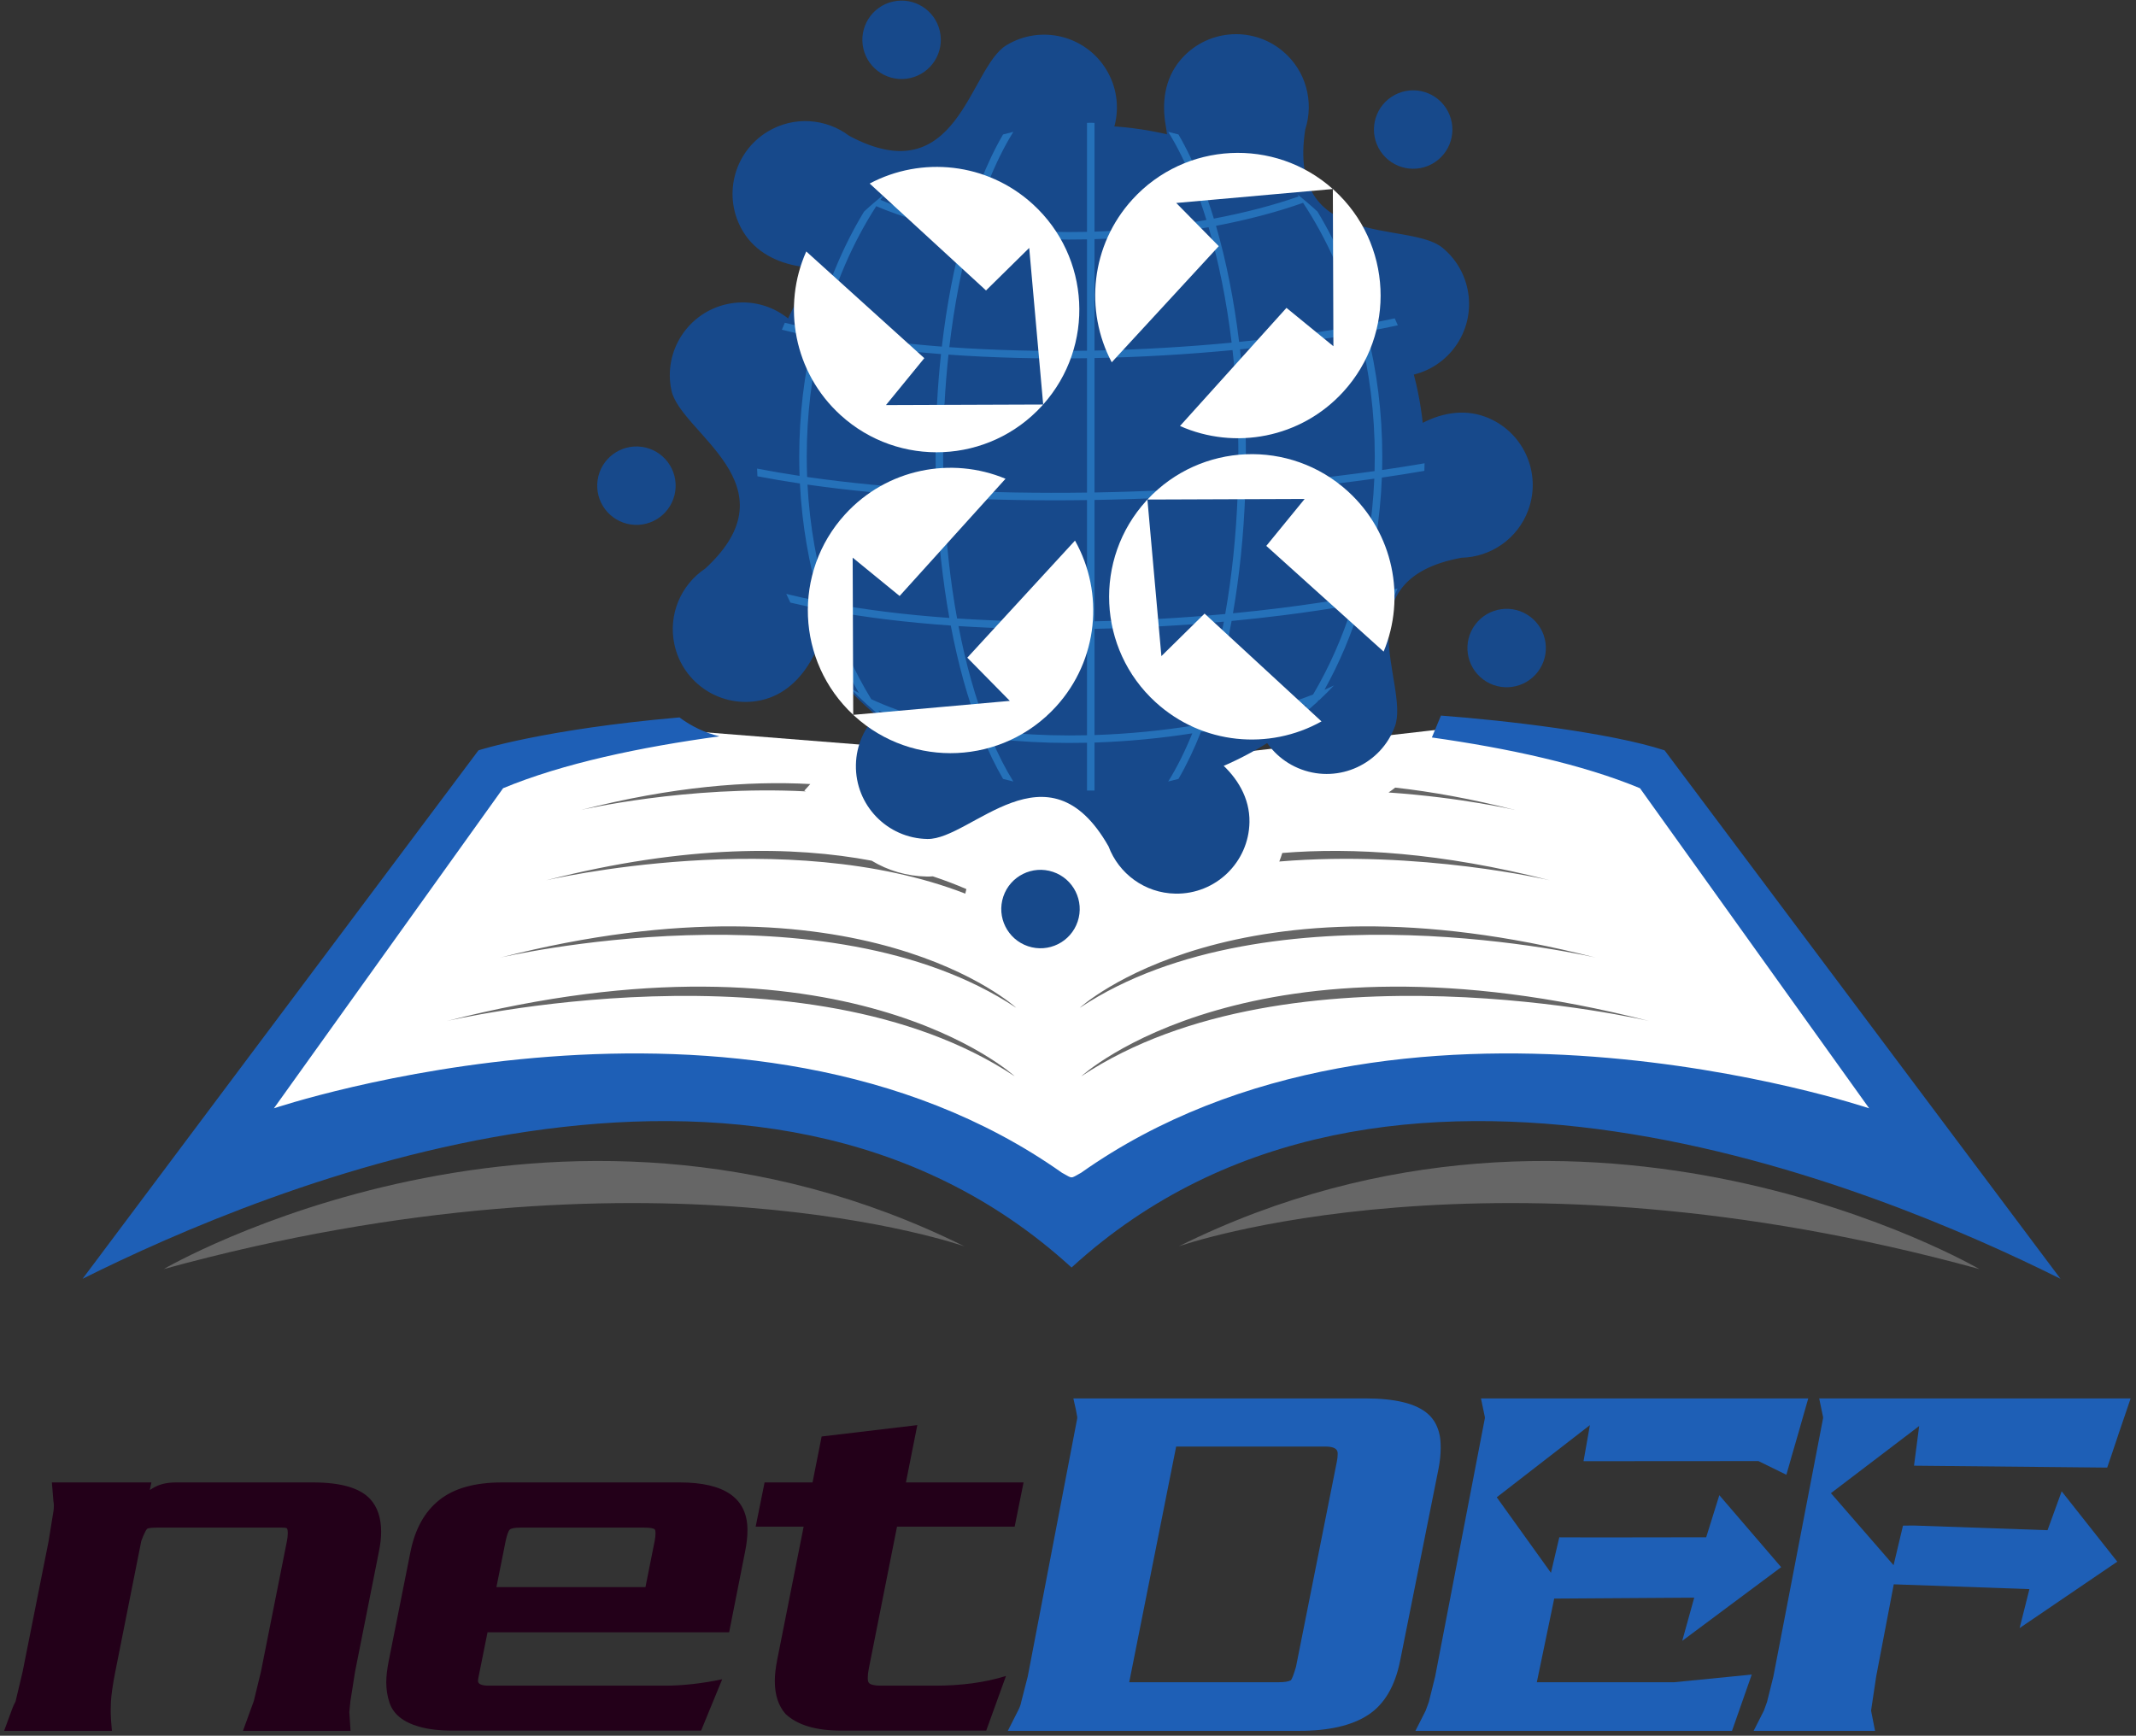 <?xml version="1.0" encoding="UTF-8" standalone="no"?>
<!--Generated by Intaglio, www.PurgatoryDesign.com-->

<svg
   version="1.1"
   viewBox="131,86,347,282"
   width="347"
   height="282"
   id="svg23"
   sodipodi:docname="final-no_long_name_color_new.svg"
   inkscape:version="1.3.2 (1:1.3.2+202311252150+091e20ef0f)"
   inkscape:export-filename="final-no_long_name_color_new.png"
   inkscape:export-xdpi="165.99423"
   inkscape:export-ydpi="165.99423"
   xmlns:inkscape="http://www.inkscape.org/namespaces/inkscape"
   xmlns:sodipodi="http://sodipodi.sourceforge.net/DTD/sodipodi-0.dtd"
   xmlns="http://www.w3.org/2000/svg"
   xmlns:svg="http://www.w3.org/2000/svg">
  <rect x="131" y="86" width="347" height="282" fill="#333333" stroke="none"/>
  <defs
     id="defs23" />
  <sodipodi:namedview
     id="namedview23"
     pagecolor="#ffffff"
     bordercolor="#000000"
     borderopacity="0.25"
     inkscape:showpageshadow="2"
     inkscape:pageopacity="0.0"
     inkscape:pagecheckerboard="0"
     inkscape:deskcolor="#d1d1d1"
     inkscape:zoom="2.858156"
     inkscape:cx="173.53846"
     inkscape:cy="141"
     inkscape:window-width="1920"
     inkscape:window-height="1010"
     inkscape:window-x="0"
     inkscape:window-y="0"
     inkscape:window-maximized="1"
     inkscape:current-layer="svg23" />
  <path
     fill="#fff"
     d="M163.75,277 L211.25,209.75 L242.75,204.75 L271.094,207 L298.25,211.25 L318.75,211.25 L331.5,208.34 L365.043,204.5 L398.5,211.25 L441,270.25 L403.25,264.5 L373.5,262 L349.75,267.25 L330.75,271.25 L317.404,278 L305.074,283.5 L289.093,275.25 L268.5,267 L243.5,264 L219.5,264 L205,266.75 L189.75,269.5 L163.75,276.25 L163.75,277 Z"
     id="path1" />
  <path
     fill="#0059ff"
     d="M268.957,154.997 C271.692,159.491,277.553,160.917,282.047,158.182 C286.54,155.445,287.966,149.585,285.231,145.09 C281.983,139.757,267.189,136.52,272.237,123.089 C272.712,121.825,273.303,120.608,273.506,119.281 C290.75,103.094,295.261,120.558,306.771,113.549 C312.348,110.155,314.116,102.884,310.72,97.307 C307.328,91.731,300.056,89.963,294.48,93.358 C288.408,97.055,286.646,117.506,268.967,108.076 C265.212,105.228,259.948,104.799,255.677,107.399 C250.1,110.794,248.333,118.065,251.728,123.641 C253.786,127.021,257.305,128.699,260.936,129.281 C277.066,131.873,264.748,148.084,268.957,154.997 M298.737,122.456 C295.394,126.519,295.978,132.522,300.042,135.864 C304.105,139.207,310.107,138.623,313.449,134.561 C317.417,129.737,315.602,114.703,329.946,115.046 C331.295,115.077,332.638,115.237,333.958,114.992 C354.92,125.941,339.917,135.951,350.327,144.515 C355.368,148.662,362.815,147.937,366.962,142.896 C371.11,137.853,370.384,130.405,365.343,126.258 C359.853,121.741,339.964,126.813,343.045,107.017 C344.496,102.53,343.167,97.419,339.308,94.244 C334.265,90.097,326.818,90.822,322.671,95.863 C320.157,98.919,319.732,102.793,320.377,106.415 C323.242,122.5,303.879,116.206,298.737,122.456 M339.268,139.86 C334.333,138.042,328.855,140.571,327.039,145.509 C325.22,150.444,327.749,155.92,332.685,157.738 C338.545,159.897,352.145,153.232,356.542,166.888 C356.958,168.174,357.251,169.493,357.917,170.659 L357.916,170.661 C354.48,194.059,340.088,183.188,335.429,195.836 C333.174,201.963,336.313,208.756,342.438,211.012 C348.564,213.267,355.357,210.129,357.612,204.004 C360.07,197.332,348.731,180.223,368.44,176.612 C373.153,176.507,377.542,173.569,379.268,168.877 C381.524,162.751,378.386,155.958,372.262,153.702 C368.547,152.336,364.749,153.211,361.543,155.01 C347.298,163.012,346.865,142.656,339.268,139.86 M336.183,183.864 C336.275,178.603,332.083,174.264,326.824,174.173 C321.563,174.084,317.225,178.273,317.134,183.534 C317.027,189.777,327.797,200.424,316.35,209.074 C315.274,209.889,314.125,210.6,313.243,211.613 L313.241,211.613 C290.018,216.073,295.543,198.904,282.066,198.673 C275.541,198.559,270.157,203.758,270.045,210.284 C269.932,216.811,275.132,222.194,281.659,222.308 C288.767,222.43,301.189,206.089,311.086,223.51 C312.739,227.924,316.959,231.101,321.957,231.187 C328.483,231.3,333.867,226.1,333.98,219.573 C334.047,215.615,331.97,212.318,329.212,209.883 C316.966,199.07,336.044,191.955,336.183,183.864 M289.876,193.832 C295.02,192.729,298.295,187.665,297.192,182.521 C296.089,177.377,291.025,174.1,285.88,175.204 C279.775,176.513,271.847,189.418,260.826,180.228 C259.789,179.364,258.836,178.405,257.65,177.775 C248.043,156.164,266.018,157.656,263.192,144.476 C261.823,138.095,255.54,134.029,249.157,135.398 C242.774,136.769,238.709,143.051,240.078,149.433 C241.57,156.386,260.3,164.782,245.574,178.369 C241.648,180.978,239.511,185.809,240.558,190.695 C241.928,197.079,248.212,201.143,254.595,199.775 C258.463,198.944,261.207,196.173,262.953,192.939 C270.711,178.561,281.962,195.531,289.876,193.832"
     id="path2"
     style="fill:#17498b;fill-opacity:1" />
  <path
     fill="#0094ff"
     fill-rule="evenodd"
     d="M144.414,293.762 L208.729,207.905 C208.729,207.905,219.218,204.483,241.381,202.555 C243.307,203.995,245.515,205.048,247.874,205.626 C235.073,207.371,222.433,210.026,212.73,214.06 L175.495,266.066 C175.495,266.066,252.119,240.217,303.511,276.529 C304.463,277.041,304.761,277.289,305.075,277.276 C305.39,277.289,305.686,277.041,306.639,276.529 C358.029,240.217,434.654,266.066,434.654,266.066 L397.419,214.06 C388.054,210.167,375.951,207.558,363.612,205.814 L365.087,202.259 C375.593,203.043,392.599,205.025,401.418,207.905 L465.734,293.762 C436.08,278.975,355.98,245.348,305.075,291.93 C254.169,245.348,174.069,278.975,144.414,293.762"
     id="path3"
     style="fill:#1e5fb6;fill-opacity:1" />
  <path
     fill="#666"
     fill-rule="evenodd"
     d="M212.268,241.579 C212.268,241.579,265.155,229.173,296.095,249.739 C296.095,249.739,270.985,226.527,212.268,241.579 Z M219.735,229.016 C219.735,229.016,258.688,219.882,287.814,231.185 C287.864,230.939,287.923,230.693,287.991,230.445 C286.37,229.743,284.554,229.041,282.541,228.375 C282.211,228.402,281.881,228.415,281.553,228.408 C278.274,228.351,275.216,227.416,272.598,225.831 C260.009,223.464,242.578,223.159,219.735,229.016 Z M225.343,217.602 C225.343,217.602,242.505,213.579,261.912,214.573 L261.661,214.461 L262.635,213.381 C252.588,212.832,240.222,213.789,225.343,217.602 Z M390.236,241.579 C390.236,241.579,337.349,229.173,306.408,249.739 C306.408,249.739,331.518,226.527,390.236,241.579 Z M382.767,229.016 C382.767,229.016,361.613,224.055,338.827,225.968 C339.005,225.514,339.167,225.051,339.312,224.58 C350.753,223.647,365.15,224.499,382.767,229.016 Z M377.16,217.602 C377.16,217.602,368.522,215.577,356.575,214.754 C356.944,214.504,357.308,214.238,357.659,213.959 C363.608,214.627,370.101,215.794,377.16,217.602 Z M398.917,251.882 C398.917,251.882,340.71,238.227,306.66,260.86 C306.66,260.86,334.294,235.313,398.917,251.882 Z M452.552,292.181 C452.552,292.181,389.366,255.255,322.486,288.488 C322.486,288.488,373.363,270.436,452.552,292.181 Z M157.596,292.181 C157.596,292.181,220.783,255.255,287.663,288.488 C287.663,288.488,236.784,270.436,157.596,292.181 Z M203.587,251.882 C203.587,251.882,261.792,238.227,295.844,260.86 C295.844,260.86,268.208,235.313,203.587,251.882"
     id="path4" />
  <path
     fill="#0094ff"
     d="M341.535,356.813 L348.176,323.464 C348.265,323.039,348.309,322.629,348.309,322.26 L348.309,322.095 C348.309,321.369,347.63,321.013,346.283,321.013 L322.072,321.013 L314.444,359.305 L338.743,359.305 C339.661,359.305,340.317,359.196,340.702,358.989 C340.876,358.826,341.15,358.101,341.535,356.813 Z M358.465,355.772 C357.634,359.948,355.894,362.893,353.255,364.618 C350.618,366.345,346.874,367.207,342.016,367.207 L294.721,367.207 L296.385,363.921 C296.67,363.388,296.833,362.908,296.899,362.511 L297.96,358.374 L306.006,316.397 C306.006,316.369,306.006,316.358,305.996,316.329 C305.983,316.302,305.983,316.275,306.006,316.247 C305.939,315.74,305.731,314.713,305.371,313.194 L352.797,313.194 C357.709,313.194,361.104,314.043,362.986,315.726 C363.948,316.575,364.583,317.725,364.879,319.178 C364.989,319.685,365.043,320.369,365.043,321.219 C365.043,322.315,364.923,323.451,364.692,324.629 L358.465,355.772"
     id="path5"
     style="fill:#1e5fb6;fill-opacity:1" />
  <path
     fill="#0094ff"
     d="M415.578,358.059 L412.37,367.207 L360.94,367.207 L362.603,363.921 L363.119,362.511 L364.146,358.374 L372.224,316.397 L372.213,316.329 L372.224,316.247 L371.589,313.194 L424.758,313.194 L421.203,325.601 L416.668,323.376 L388.25,323.395 L389.284,317.537 L374.153,329.259 L382.958,341.53 L384.313,335.761 C386.757,335.798,408.176,335.752,408.176,335.752 L410.31,328.918 L420.356,340.61 L404.284,352.583 L406.231,345.565 L383.486,345.716 L380.662,359.305 L402.981,359.305 L415.578,358.059"
     id="path6"
     style="fill:#1e5fb6;fill-opacity:1" />
  <path
     fill="#0094ff"
     d="M438.649,343.398 L435.792,358.374 L434.961,363.921 L435.606,367.207 L415.883,367.207 L417.548,363.921 L418.06,362.511 L419.09,358.374 L427.168,316.397 L427.156,316.329 L427.168,316.247 L426.534,313.194 L477.129,313.194 L473.321,324.435 L441.937,324.126 L442.776,317.679 L428.44,328.588 L438.617,340.292 L440.146,333.866 L441.858,333.846 L463.628,334.605 L465.925,328.29 L474.958,339.72 L459.092,350.51 L460.685,344.177 L438.649,343.398"
     id="path7"
     style="fill:#1e5fb6;fill-opacity:1" />
  <path
     fill="#230019"
     d="M294.424,358.29 L291.217,367.165 L267.651,367.165 C263.569,367.165,260.559,366.275,258.633,364.48 C257.462,363.167,256.871,361.371,256.871,359.099 C256.871,358.113,257.002,356.976,257.254,355.691 L261.555,334.022 L253.762,334.022 L255.208,326.846 L263,326.846 L264.478,319.381 L280.02,317.533 L278.171,326.846 L297.281,326.846 L295.836,334.022 L276.726,334.022 L272.139,357.098 C272.03,357.634,271.975,358.113,271.975,358.538 L271.975,358.702 C271.975,359.018,272.03,359.248,272.139,359.387 C272.369,359.7,273.038,359.866,274.12,359.866 L282.876,359.866 C287.2,359.866,291.042,359.345,294.424,358.29 Z M235.856,343.856 L237.354,336.352 C237.443,335.926,237.487,335.529,237.487,335.147 L237.487,334.995 C237.487,334.749,237.443,334.571,237.354,334.461 C237.126,334.282,236.568,334.187,235.692,334.187 L215.52,334.187 C214.623,334.187,214.053,334.298,213.823,334.502 C213.594,334.722,213.364,335.338,213.145,336.352 L211.645,343.856 L235.856,343.856 Z M248.322,358.826 L244.897,367.165 L204.52,367.165 C202.364,367.165,200.547,366.946,199.069,366.522 C196.464,365.769,194.867,364.468,194.265,362.591 C193.925,361.578,193.75,360.483,193.75,359.303 C193.75,358.345,193.882,357.223,194.133,355.936 L197.689,338.077 C198.445,334.365,200.01,331.559,202.396,329.682 C204.772,327.791,208.153,326.846,212.542,326.846 L241.426,326.846 C248.761,326.846,252.428,329.421,252.428,334.583 C252.428,335.624,252.307,336.788,252.044,338.077 L249.45,351.195 L210.201,351.195 L208.723,358.538 C208.679,358.73,208.657,358.92,208.657,359.099 C208.657,359.606,209.248,359.866,210.42,359.866 L238.997,359.866 C241.865,359.866,244.974,359.525,248.322,358.826 Z M187.949,367.207 L170.47,367.207 L172.231,362.36 L173.393,357.579 L177.617,336.352 C177.705,335.926,177.748,335.515,177.748,335.105 L177.748,334.953 C177.748,334.68,177.705,334.461,177.617,334.311 C177.529,334.228,177.277,334.187,176.851,334.187 L156.492,334.187 C155.617,334.187,155.081,334.256,154.884,334.392 C154.675,334.626,154.357,335.283,153.953,336.352 L149.717,357.661 C149.313,359.715,149.083,361.332,149.018,362.509 C148.996,362.921,148.984,363.345,148.984,363.797 C148.984,364.81,149.05,365.948,149.18,367.207 L131.668,367.207 L132.95,363.715 C133.103,363.288,133.289,362.864,133.529,362.426 L134.679,357.579 L138.881,336.475 L139.68,331.544 C139.724,331.271,139.747,331.01,139.747,330.736 L139.747,330.531 C139.747,330.325,139.724,330.106,139.68,329.9 L139.429,326.846 L155.596,326.846 L155.332,328.078 L155.781,327.804 C156.81,327.161,158.058,326.846,159.535,326.846 L181.852,326.846 C186.361,326.846,189.448,327.736,191.123,329.53 C192.316,330.819,192.917,332.599,192.917,334.871 C192.917,335.83,192.799,336.9,192.557,338.077 L188.683,357.579 L187.917,362.426 L187.751,364.152 L187.949,367.207"
     id="path8" />
  <path
     fill="#0059ff"
     fill-rule="evenodd"
     d="M308.208,106.405 C338.169,106.405,362.453,130.689,362.453,160.649 C362.453,190.607,338.169,214.895,308.208,214.895 C278.25,214.895,253.965,190.607,253.965,160.649 C253.965,130.689,278.25,106.405,308.208,106.405 Z"
     id="path9"
     style="fill:#17498b;fill-opacity:1" />
  <path
     fill="#3394ff"
     fill-rule="evenodd"
     d="M285.221,142.402 C292.509,142.921,300.059,143.098,307.586,142.978 L307.586,124.888 C303.622,124.976,299.649,124.877,295.763,124.562 C293.409,124.371,291.085,124.1,288.815,123.742 C287.236,129.336,286.009,135.627,285.221,142.402 Z M284.305,165.606 C291.929,166.012,299.768,166.138,307.586,166.028 L307.586,144.197 C300.014,144.317,292.418,144.14,285.085,143.614 C284.518,148.893,284.213,154.453,284.213,160.195 C284.213,162.018,284.245,163.824,284.305,165.606 Z M286.48,186.479 C293.377,186.931,300.493,187.082,307.586,186.969 L307.586,167.246 C299.785,167.355,291.96,167.229,284.35,166.828 C284.638,173.783,285.373,180.398,286.48,186.479 Z M291.518,204.681 C292.948,204.863,294.396,205.013,295.858,205.13 C299.712,205.444,303.654,205.543,307.586,205.454 L307.586,188.188 C300.573,188.299,293.539,188.157,286.712,187.717 C287.905,193.899,289.486,199.504,291.374,204.321 L291.518,204.681 Z M329.818,187.001 C323.005,187.621,315.923,188.022,308.807,188.165 L308.807,205.421 C314.402,205.238,319.961,204.681,325.212,203.825 C327.088,198.933,328.649,193.256,329.818,187.001 Z M332.071,166.142 C324.512,166.718,316.675,167.092,308.807,167.227 L308.807,186.945 C316.003,186.801,323.163,186.388,330.042,185.756 C331.115,179.675,331.815,173.074,332.071,166.142 Z M331.228,142.879 C323.987,143.572,316.415,144.023,308.807,144.174 L308.807,166.01 C316.692,165.873,324.542,165.497,332.111,164.919 C332.157,163.359,332.18,161.784,332.18,160.195 C332.18,154.186,331.848,148.376,331.228,142.879 Z M327.339,122.912 L326.792,123.008 C321.078,124.009,314.962,124.657,308.807,124.854 L308.807,142.955 C316.368,142.803,323.887,142.356,331.085,141.667 C330.254,134.837,328.977,128.512,327.339,122.912 Z M264.609,139.785 C267.934,140.428,271.402,140.968,274.977,141.412 C277.922,141.776,280.939,142.074,284.005,142.312 C284.794,135.507,286.023,129.18,287.605,123.545 C282.482,122.666,277.649,121.34,273.35,119.498 C269.546,125.392,266.554,132.259,264.609,139.785 Z M262.121,163.494 L262.412,163.536 C268.964,164.471,275.92,165.127,283.082,165.537 C283.023,163.775,282.993,161.995,282.993,160.195 C282.993,154.425,283.299,148.836,283.869,143.525 C280.8,143.287,277.78,142.988,274.83,142.622 C271.206,142.173,267.688,141.624,264.313,140.966 C262.849,147.022,262.057,153.484,262.057,160.195 C262.057,161.301,262.079,162.402,262.121,163.494 Z M265.557,183.957 C268.591,184.52,271.74,185.001,274.976,185.403 C278.312,185.815,281.74,186.145,285.227,186.393 C284.133,180.306,283.409,173.699,283.126,166.76 C275.89,166.348,268.86,165.686,262.24,164.74 L262.179,164.732 C262.541,171.498,263.711,177.964,265.557,183.957 Z M272.534,199.593 C277.674,201.988,283.703,203.577,290.135,204.495 C288.235,199.591,286.647,193.899,285.455,187.631 C281.839,187.379,278.286,187.04,274.829,186.613 C271.795,186.237,268.838,185.792,265.976,185.271 C267.679,190.456,269.894,195.268,272.534,199.593 Z M350.74,184.272 C347.107,184.907,343.283,185.481,339.314,185.977 C336.63,186.313,333.878,186.618,331.079,186.885 C329.944,193.063,328.424,198.696,326.603,203.589 C333.246,202.427,339.342,200.787,344.318,198.831 C346.923,194.425,349.093,189.533,350.74,184.272 Z M354.262,163.767 C350.474,164.3,346.527,164.784,342.456,165.209 C339.461,165.52,336.403,165.802,333.294,166.048 C333.043,172.959,332.355,179.551,331.299,185.638 C333.973,185.38,336.601,185.089,339.167,184.766 C343.34,184.245,347.348,183.639,351.134,182.969 C352.893,176.97,353.977,170.512,354.262,163.767 Z M351.862,140.081 C347.9,140.798,343.693,141.437,339.317,141.985 C337.067,142.268,334.773,142.526,332.441,142.759 C333.066,148.298,333.402,154.148,333.402,160.195 C333.402,161.751,333.378,163.296,333.334,164.822 C336.386,164.581,339.39,164.305,342.332,163.998 C346.465,163.567,350.472,163.077,354.303,162.537 C354.326,161.759,354.337,160.98,354.337,160.195 C354.337,153.156,353.467,146.389,351.862,140.081 Z M342.688,118.951 C338.513,120.436,333.708,121.708,328.543,122.689 C330.185,128.329,331.466,134.69,332.298,141.548 C334.626,141.315,336.92,141.057,339.169,140.775 C343.491,140.233,347.645,139.604,351.552,138.902 C349.542,131.49,346.51,124.738,342.688,118.951 Z M308.196,105.951 C308.4,105.951,308.604,105.957,308.807,105.959 L308.807,123.635 C314.891,123.438,320.935,122.797,326.583,121.809 L326.989,121.737 C326.376,119.748,325.719,117.857,325.021,116.072 C323.737,112.797,322.313,109.892,320.779,107.42 C321.338,107.554,321.893,107.695,322.446,107.847 C323.783,110.138,325.025,112.747,326.154,115.629 C326.88,117.48,327.563,119.445,328.193,121.516 C333.229,120.564,337.913,119.339,341.984,117.913 L341.743,117.565 C342.875,118.458,343.972,119.398,345.03,120.377 C348.318,125.809,350.948,131.982,352.754,138.681 C354.412,138.374,356.021,138.052,357.579,137.72 C357.75,138.095,357.916,138.473,358.08,138.852 C356.458,139.2,354.786,139.539,353.064,139.86 C354.68,146.242,355.556,153.082,355.556,160.195 C355.556,160.921,355.548,161.642,355.53,162.361 C357.903,162.016,360.207,161.652,362.428,161.268 C362.419,161.679,362.408,162.087,362.391,162.497 C360.165,162.881,357.861,163.247,355.489,163.592 C355.224,170.299,354.18,176.732,352.473,182.727 C354.395,182.372,356.257,182,358.045,181.613 C357.848,182.073,357.644,182.529,357.434,182.981 C355.71,183.347,353.928,183.698,352.09,184.032 C350.56,189.067,348.559,193.777,346.164,198.068 C346.691,197.839,347.201,197.605,347.698,197.37 C346.932,198.181,346.142,198.971,345.329,199.735 L345.158,199.804 L345.032,200.012 C343.972,200.991,342.875,201.933,341.743,202.827 C342.268,202.076,342.781,201.309,343.279,200.523 C338.511,202.267,332.875,203.73,326.792,204.794 L326.094,204.914 C324.981,207.735,323.759,210.293,322.446,212.546 C321.893,212.695,321.338,212.839,320.777,212.971 C322.183,210.709,323.495,208.084,324.691,205.143 C319.589,205.944,314.214,206.465,308.807,206.64 L308.807,214.432 C308.604,214.436,308.4,214.441,308.196,214.441 C307.993,214.441,307.791,214.436,307.586,214.432 L307.586,206.673 C303.622,206.762,299.648,206.663,295.763,206.347 C294.514,206.244,293.276,206.12,292.049,205.973 C293.151,208.58,294.346,210.924,295.618,212.971 C295.056,212.839,294.5,212.695,293.948,212.544 C292.772,210.528,291.671,208.271,290.654,205.797 C284.542,204.971,278.762,203.552,273.702,201.431 C274.014,201.902,274.33,202.368,274.651,202.827 C272.684,201.275,270.825,199.589,269.091,197.786 C269.56,198.064,270.039,198.33,270.527,198.591 C268.158,194.442,266.165,189.884,264.612,185.016 C262.832,184.674,261.091,184.303,259.395,183.9 C259.167,183.433,258.946,182.964,258.731,182.49 C260.505,182.927,262.331,183.328,264.204,183.696 C262.415,177.712,261.289,171.275,260.947,164.551 C258.591,164.2,256.288,163.809,254.048,163.38 C254.025,162.966,254.006,162.549,253.99,162.131 C256.23,162.563,258.533,162.956,260.893,163.313 C260.856,162.28,260.837,161.24,260.837,160.195 C260.837,153.404,261.637,146.862,263.117,140.729 C261.374,140.373,259.671,139.987,258.016,139.57 C258.171,139.192,258.332,138.816,258.496,138.44 C260.092,138.837,261.732,139.205,263.412,139.547 C265.224,132.514,267.935,126.044,271.362,120.381 C272.421,119.4,273.518,118.458,274.652,117.565 C274.443,117.862,274.235,118.166,274.029,118.472 C278.22,120.242,282.94,121.518,287.945,122.368 C288.647,119.986,289.415,117.733,290.24,115.629 C291.37,112.747,292.612,110.138,293.948,107.847 C294.502,107.695,295.057,107.554,295.618,107.42 C294.082,109.892,292.659,112.797,291.374,116.072 C290.578,118.101,289.838,120.272,289.157,122.566 C291.346,122.903,293.587,123.162,295.858,123.347 C299.712,123.658,303.654,123.757,307.586,123.669 L307.586,105.959 C307.791,105.957,307.993,105.951,308.196,105.951"
     id="path10"
     style="fill:#2571b9;fill-opacity:1" />
  <path
     fill="#0059ff"
     fill-rule="evenodd"
     d="M357.066,101.728 C360.005,99.79,363.955,100.601,365.893,103.54 C367.831,106.476,367.02,110.428,364.083,112.366 C361.144,114.302,357.192,113.49,355.254,110.554 C353.319,107.615,354.129,103.664,357.066,101.728"
     id="path11"
     style="fill:#17498b;fill-opacity:1" />
  <path
     fill="#0059ff"
     fill-rule="evenodd"
     d="M271.249,93.864 C270.478,90.431,272.635,87.024,276.069,86.253 C279.503,85.481,282.911,87.638,283.683,91.072 C284.454,94.505,282.295,97.915,278.861,98.684 C275.428,99.455,272.021,97.299,271.249,93.864"
     id="path12"
     style="fill:#17498b;fill-opacity:1" />
  <path
     fill="#0059ff"
     fill-rule="evenodd"
     d="M233.484,171.212 C230.001,170.712,227.583,167.483,228.084,164 C228.584,160.517,231.814,158.1,235.296,158.6 C238.78,159.1,241.198,162.329,240.697,165.812 C240.197,169.297,236.967,171.713,233.484,171.212"
     id="path13"
     style="fill:#17498b;fill-opacity:1" />
  <path
     fill="#0059ff"
     fill-rule="evenodd"
     d="M306.071,235.717 C304.954,239.053,301.342,240.85,298.006,239.73 C294.67,238.611,292.871,235,293.991,231.664 C295.11,228.328,298.722,226.531,302.059,227.65 C305.394,228.767,307.192,232.381,306.071,235.717"
     id="path14"
     style="fill:#17498b;fill-opacity:1" />
  <path
     fill="#0059ff"
     fill-rule="evenodd"
     d="M379.595,186.198 C382.404,188.315,382.964,192.31,380.848,195.12 C378.729,197.929,374.736,198.492,371.925,196.373 C369.115,194.256,368.554,190.26,370.672,187.45 C372.79,184.64,376.785,184.079,379.595,186.198"
     id="path15"
     style="fill:#17498b;fill-opacity:1" />
  <path
     fill="#fff"
     fill-rule="evenodd"
     d="M298.776,119.163 C308.173,127.73,308.907,142.25,300.468,151.718 L298.198,126.28 L291.182,133.188 L272.281,115.82 C280.686,111.355,291.338,112.382,298.776,119.163"
     id="path16" />
  <path
     fill="#fff"
     fill-rule="evenodd"
     d="M349.978,165.831 C340.58,157.266,326.053,157.878,317.404,167.158 L342.944,167.065 L336.714,174.689 L355.776,191.863 C359.419,183.088,357.403,172.601,349.978,165.831 Z"
     id="path17" />
  <path
     fill="#fff"
     fill-rule="evenodd"
     d="M317.402,167.16 L317.226,167.349 C308.603,176.812,309.281,191.475,318.744,200.098 C326.314,206.999,337.209,207.945,345.681,203.204 L326.689,185.689 L319.672,192.597 L317.402,167.16 Z"
     id="path18" />
  <path
     fill="#fff"
     fill-rule="evenodd"
     d="M300.466,151.72 L300.293,151.913 C291.669,161.378,277.006,162.056,267.542,153.431 C259.961,146.52,258.018,135.736,261.981,126.853 L281.157,144.188 L274.927,151.812 L300.466,151.72 Z"
     id="path19" />
  <path
     fill="#fff"
     fill-rule="evenodd"
     d="M268.284,169.566 C259.719,178.962,260.331,193.489,269.609,202.137 L269.518,176.598 L277.144,182.828 L294.35,163.782 C285.568,160.118,275.063,162.129,268.284,169.566 Z"
     id="path20" />
  <path
     fill="#fff"
     fill-rule="evenodd"
     d="M269.611,202.139 L269.802,202.316 C279.265,210.941,293.927,210.26,302.553,200.798 C309.46,193.221,310.397,182.306,305.637,173.829 L288.141,192.853 L295.049,199.87 L269.611,202.139 Z"
     id="path21" />
  <path
     fill="#fff"
     fill-rule="evenodd"
     d="M314.968,118.399 C323.535,109.003,338.054,108.27,347.522,116.709 L322.085,118.977 L328.994,125.995 L311.605,144.86 C307.161,136.459,308.197,125.828,314.968,118.399 Z"
     id="path22" />
  <path
     fill="#fff"
     fill-rule="evenodd"
     d="M347.525,116.711 L347.72,116.883 C357.182,125.508,357.86,140.17,349.236,149.634 C342.335,157.204,331.569,159.152,322.694,155.21 L339.992,136.019 L347.616,142.25 L347.525,116.711 Z"
     id="path23" />
</svg>
